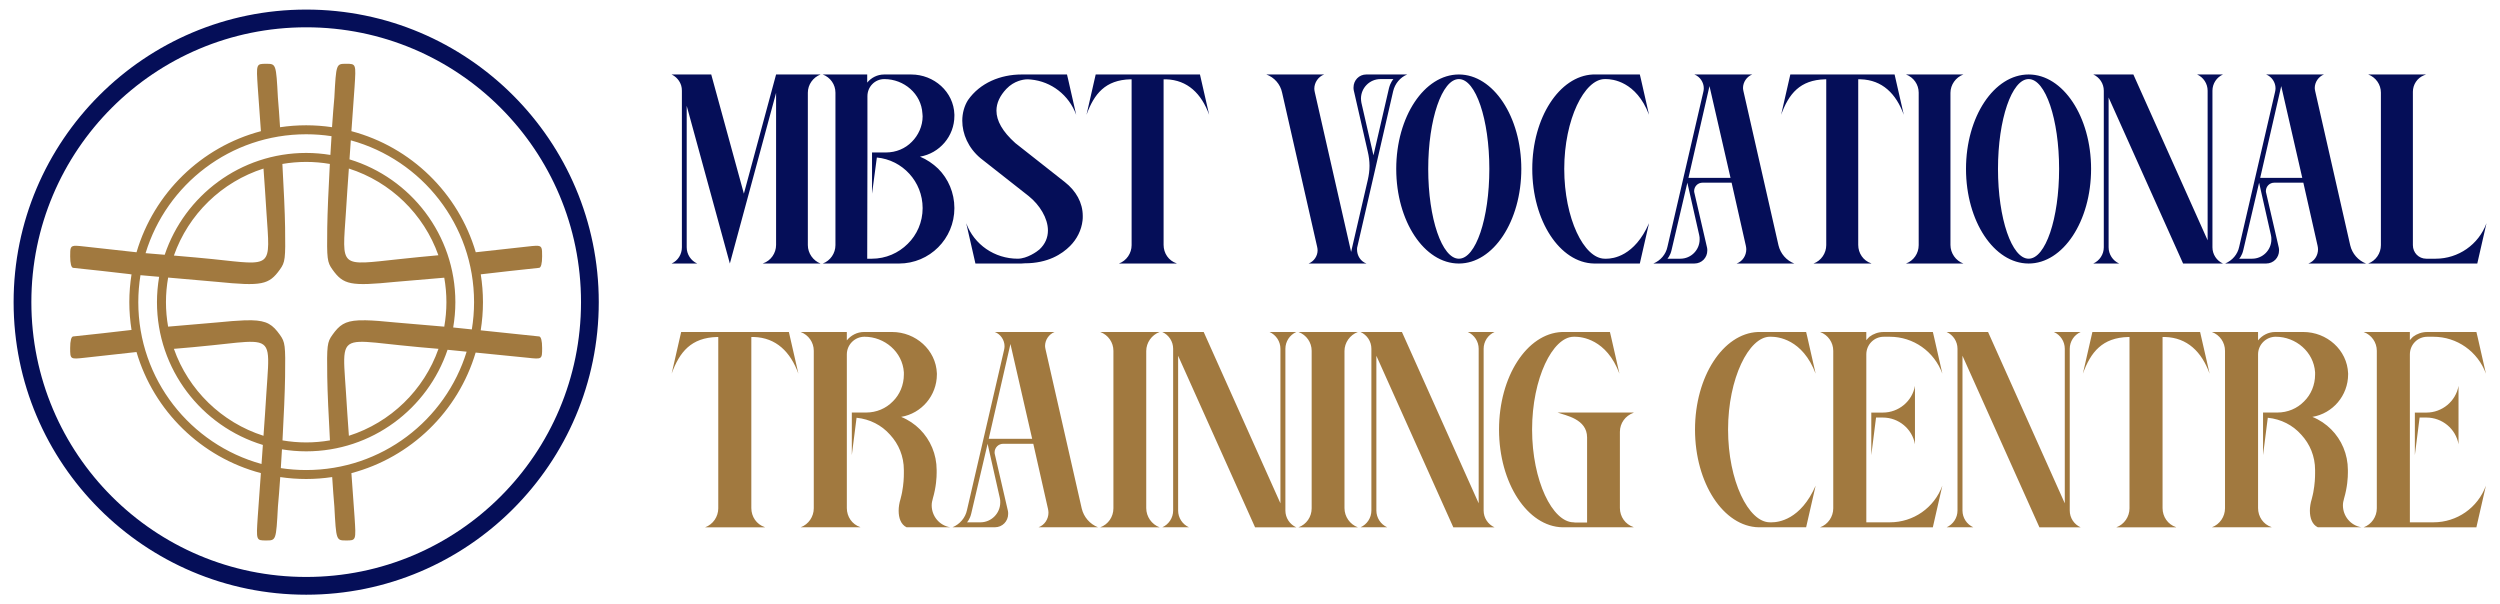 <?xml version="1.0" encoding="UTF-8" standalone="no"?>
<svg
   width="399.999"
   height="96.703"
   viewBox="0 0 399.999 96.703"
   fill="none"
   version="1.1"
   id="svg3"
   sodipodi:docname="logo.svg"
   xml:space="preserve"
   inkscape:version="1.3.2 (091e20ef0f, 2023-11-25, custom)"
   xmlns:inkscape="http://www.inkscape.org/namespaces/inkscape"
   xmlns:sodipodi="http://sodipodi.sourceforge.net/DTD/sodipodi-0.dtd"
   xmlns="http://www.w3.org/2000/svg"
   xmlns:svg="http://www.w3.org/2000/svg"><defs
     id="defs3" /><sodipodi:namedview
     id="namedview3"
     pagecolor="#ffffff"
     bordercolor="#000000"
     borderopacity="0.25"
     inkscape:showpageshadow="2"
     inkscape:pageopacity="0.0"
     inkscape:pagecheckerboard="0"
     inkscape:deskcolor="#d1d1d1"
     inkscape:zoom="2.230106"
     inkscape:cx="92.596495"
     inkscape:cy="50.221828"
     inkscape:window-width="1920"
     inkscape:window-height="1008"
     inkscape:window-x="0"
     inkscape:window-y="0"
     inkscape:window-maximized="1"
     inkscape:current-layer="svg3" /><g
     id="g31"
     transform="matrix(2.233,0,0,2.233,-2.224,119.589)"><path
       id="path12"
       style="color:#000000;fill:#a1793f;fill-opacity:1;-inkscape-stroke:none"
       d="m 20.068,-48.984 c -0.714,0 -0.713,3.9e-4 -0.604,1.67 0.071,1.053 0.15,2.106 0.227,3.158 -4.278,1.131 -7.669,4.444 -8.912,8.676 l -3.715,-0.41 c -0.259,-0.029 -0.456,-0.051 -0.602,-0.055 -0.438,-0.01 -0.438,0.144 -0.438,0.76 0,0.515 0.081,0.809 0.215,0.822 1.404,0.14 2.714,0.297 4.068,0.451 -2.87e-4,0.002 -0.002,0.004 -0.002,0.006 l 0.115,0.01 c -0.102,0.648 -0.158,1.313 -0.158,1.99 0,0.678 0.056,1.343 0.158,1.992 -1.396,0.158 -2.739,0.321 -4.182,0.465 -0.134,0.013 -0.215,0.305 -0.215,0.82 0,0.821 0.001,0.823 1.039,0.707 l 3.715,-0.41 c 1.243,4.231 4.634,7.544 8.912,8.676 -0.077,1.053 -0.156,2.105 -0.227,3.158 -0.11,1.67 -0.11,1.668 0.604,1.668 0.714,0 0.714,2.09e-4 0.844,-2.426 0.053,-0.566 0.11,-1.3 0.166,-2.115 0.606,0.089 1.227,0.137 1.857,0.137 0.634,0 1.257,-0.049 1.865,-0.139 0.052,0.783 0.106,1.583 0.156,2.117 0.13,2.426 0.13,2.426 0.844,2.426 0.714,0 0.713,0.002 0.604,-1.668 -0.071,-1.052 -0.15,-2.104 -0.227,-3.156 4.266,-1.127 7.65,-4.425 8.902,-8.639 l 3.727,0.371 c 1.038,0.116 1.037,0.114 1.037,-0.707 0,-0.515 -0.081,-0.807 -0.215,-0.82 -1.029,-0.103 -2.66,-0.277 -4.186,-0.438 0.105,-0.658 0.162,-1.332 0.162,-2.02 0,-0.678 -0.056,-1.343 -0.158,-1.992 1.396,-0.158 2.738,-0.321 4.182,-0.465 0.134,-0.013 0.215,-0.307 0.215,-0.822 0,-0.616 3.37e-4,-0.77 -0.438,-0.76 -0.146,0.003 -0.34,0.026 -0.6,0.055 l -3.717,0.41 c -1.243,-4.231 -4.633,-7.544 -8.91,-8.676 0.076,-1.053 0.154,-2.105 0.225,-3.158 0.11,-1.67 0.11,-1.67 -0.604,-1.67 -0.714,0 -0.714,-2.09e-4 -0.844,2.426 -0.053,0.567 -0.11,1.301 -0.166,2.117 -0.606,-0.089 -1.225,-0.137 -1.855,-0.137 -0.635,0 -1.259,0.048 -1.869,0.139 -0.052,-0.784 -0.104,-1.582 -0.154,-2.119 -0.13,-2.426 -0.13,-2.426 -0.844,-2.426 z m 2.867,5.049 c 0.618,0 1.224,0.047 1.816,0.137 -0.028,0.439 -0.055,0.884 -0.082,1.344 -0.565,-0.092 -1.144,-0.143 -1.734,-0.143 -4.713,0 -8.716,3.059 -10.137,7.297 -0.505,-0.043 -1.007,-0.086 -1.371,-0.115 1.501,-4.933 6.082,-8.52 11.508,-8.52 z m 3.197,0.434 c 5.093,1.4 8.832,6.056 8.832,11.596 0,0.666 -0.056,1.317 -0.16,1.953 -0.456,-0.049 -0.99,-0.101 -1.336,-0.139 0.101,-0.59 0.156,-1.196 0.156,-1.814 0,-4.821 -3.198,-8.901 -7.586,-10.232 0.032,-0.454 0.061,-0.909 0.094,-1.363 z m -3.197,1.547 c 0.578,0 1.144,0.051 1.695,0.145 -0.096,1.743 -0.17,3.475 -0.186,4.559 -0.032,2.261 -0.004,2.478 0.369,3.002 0.79,1.108 1.303,1.208 4.508,0.889 l 3.508,-0.299 c 0.1,0.57 0.154,1.155 0.154,1.754 0,0.599 -0.054,1.184 -0.154,1.754 l -3.508,-0.301 c -0.901,-0.09 -1.591,-0.146 -2.133,-0.156 -0.181,-0.003 -0.344,-0.002 -0.494,0.006 -1.002,0.049 -1.387,0.348 -1.881,1.041 -0.374,0.524 -0.401,0.741 -0.369,3.002 0.015,1.085 0.097,2.816 0.193,4.557 -0.554,0.094 -1.122,0.146 -1.703,0.146 -0.579,0 -1.145,-0.051 -1.697,-0.145 0.096,-1.744 0.17,-3.475 0.186,-4.559 0.032,-2.261 0.004,-2.478 -0.369,-3.002 -0.519,-0.727 -0.917,-1.021 -2.035,-1.047 -0.16,-0.004 -0.334,-0.001 -0.525,0.006 -0.511,0.018 -1.144,0.071 -1.945,0.15 l -3.508,0.301 c -0.1,-0.57 -0.154,-1.155 -0.154,-1.754 0,-0.602 0.055,-1.189 0.156,-1.762 l 3.506,0.307 c 3.205,0.319 3.715,0.219 4.506,-0.889 0.374,-0.524 0.401,-0.741 0.369,-3.002 -0.015,-1.086 -0.098,-2.817 -0.195,-4.557 0.555,-0.095 1.125,-0.146 1.707,-0.146 z m -3.059,0.475 c 0.074,1.044 0.149,2.088 0.211,3.133 0.265,4.04 0.52,3.819 -3.863,3.354 -0.581,-0.061 -1.672,-0.158 -2.768,-0.252 1.041,-2.958 3.423,-5.279 6.42,-6.234 z m 6.117,0 c 2.99,0.953 5.369,3.265 6.414,6.213 -0.925,0.08 -1.828,0.175 -2.762,0.273 -4.383,0.466 -4.128,0.686 -3.863,-3.354 0.062,-1.045 0.138,-2.089 0.211,-3.133 z m -14.932,7.641 1.338,0.117 c -0.101,0.591 -0.156,1.197 -0.156,1.816 0,4.821 3.199,8.899 7.588,10.23 -0.033,0.455 -0.063,0.91 -0.096,1.365 -5.092,-1.4 -8.83,-6.057 -8.83,-11.596 0,-0.659 0.055,-1.304 0.156,-1.934 z m 8.055,4.777 c 1.331,0.055 1.153,0.82 0.971,3.598 -0.062,1.045 -0.137,2.089 -0.211,3.133 -2.996,-0.955 -5.379,-3.274 -6.42,-6.23 0.927,-0.077 1.832,-0.159 2.768,-0.258 1.37,-0.146 2.287,-0.267 2.893,-0.242 z m 7.637,0 c 0.605,-0.025 1.523,0.097 2.893,0.242 0.941,0.099 1.839,0.181 2.768,0.258 -1.041,2.956 -3.424,5.276 -6.42,6.23 -0.074,-1.044 -0.149,-2.088 -0.211,-3.133 -0.182,-2.777 -0.361,-3.542 0.971,-3.598 z m 6.311,0.568 1.367,0.137 c -1.513,4.913 -6.084,8.48 -11.496,8.48 -0.618,0 -1.225,-0.047 -1.818,-0.137 0.029,-0.439 0.055,-0.885 0.082,-1.346 0.565,0.093 1.145,0.143 1.736,0.143 4.707,0 8.703,-3.049 10.129,-7.277 z" /><path
       style="color:#000000;fill:#050e58;fill-opacity:1;-inkscape-stroke:none"
       d="m 22.936,-52.869 c -11.57,0 -20.965,9.393 -20.965,20.963 0,11.57 9.395,20.963 20.965,20.963 11.57,0 20.963,-9.393 20.963,-20.963 10e-7,-11.57 -9.393,-20.963 -20.963,-20.963 z m 0,1.27 c 10.883,0 19.691,8.81 19.691,19.693 0,10.883 -8.808,19.691 -19.691,19.691 -10.883,10e-7 -19.693,-8.808 -19.693,-19.691 -5e-7,-10.883 8.81,-19.693 19.693,-19.693 z"
       id="circle12" /><g
       id="text13-9"
       style="line-height:0;white-space:pre;fill:#050e58;fill-opacity:1;stroke-width:5"
       transform="matrix(1.308,0,0,1.308,-359.854,-245.739)"
       aria-label="MBST VOCATIONAL&#10;TRAINING CENTRE"><path
         style="line-height:1.25;font-family:Ruadson;-inkscape-font-specification:Ruadson;fill:#050e58;fill-opacity:1"
         d="m 313.197,151.622 c 0.024,0.084 0.036,0.18 0.036,0.276 v 8.58 c 0,0.384 -0.216,0.732 -0.564,0.888 h 1.404 c -0.348,-0.156 -0.576,-0.504 -0.576,-0.888 v -7.752 l 2.364,8.64 2.532,-9.348 v 8.328 c 0,0.456 -0.288,0.864 -0.708,1.008 l -0.024,0.012 h 3.168 c -0.408,-0.156 -0.696,-0.564 -0.696,-1.008 v -8.352 c 0,-0.444 0.288,-0.84 0.696,-0.996 h -2.436 l -1.764,6.528 -1.788,-6.528 h -2.172 c 0.252,0.12 0.444,0.336 0.528,0.612 z m 14.964,1.584 c -0.036,-1.248 -1.116,-2.196 -2.364,-2.196 h -1.488 c -0.372,0 -0.708,0.18 -0.924,0.444 v -0.444 h -2.436 c 0.42,0.156 0.696,0.552 0.696,0.996 v 8.352 c 0,0.444 -0.276,0.852 -0.696,1.008 h 4.176 c 1.68,0 3.036,-1.356 3.036,-3.036 0,-0.84 -0.336,-1.608 -0.888,-2.16 -0.288,-0.276 -0.624,-0.504 -0.996,-0.66 1.068,-0.18 1.884,-1.116 1.884,-2.232 z m -2.328,1.488 c -0.36,0.372 -0.864,0.588 -1.428,0.588 h -0.756 v 2.256 l 0.264,-1.98 c 1.404,0.132 2.508,1.32 2.508,2.772 0,0.768 -0.312,1.464 -0.816,1.956 -0.504,0.504 -1.2,0.816 -1.968,0.816 h -0.252 l 0.012,-5.556 v -3.348 c 0,-0.516 0.408,-0.936 0.924,-0.936 1.08,0 2.028,0.804 2.088,1.884 0,0.048 0.012,0.096 0.012,0.156 0,0.54 -0.24,1.044 -0.588,1.392 z m 5.664,0.072 c -0.708,-0.636 -1.032,-1.224 -1.032,-1.776 0,-0.42 0.192,-0.816 0.54,-1.188 0.216,-0.228 0.456,-0.36 0.66,-0.432 0.168,-0.06 0.348,-0.096 0.516,-0.096 0.06,0 0.108,0.012 0.168,0.012 1.128,0.108 2.088,0.852 2.484,1.932 l -0.444,-1.956 -0.06,-0.252 h -2.484 c -1.152,0 -2.28,0.456 -2.94,1.404 -0.204,0.324 -0.312,0.72 -0.312,1.128 0,0.72 0.324,1.488 0.996,2.052 l 2.64,2.076 c 0.6,0.48 1.056,1.212 1.056,1.884 0,0.384 -0.144,0.744 -0.468,1.044 -0.12,0.108 -0.672,0.504 -1.188,0.504 -1.26,0 -2.388,-0.768 -2.82,-1.944 l 0.444,1.944 0.06,0.264 h 2.52 l 0.18,-0.012 c 1.272,0 2.04,-0.504 2.484,-0.948 0.372,-0.372 0.624,-0.864 0.684,-1.392 0.012,-0.084 0.012,-0.168 0.012,-0.252 0,-0.732 -0.372,-1.38 -0.984,-1.86 z m 4.404,-3.756 -0.504,2.208 c 0.42,-1.152 1.032,-1.908 2.412,-1.944 h 0.06 v 9.084 c 0,0.444 -0.276,0.852 -0.696,1.008 h 3.168 l -0.012,-0.012 c -0.432,-0.144 -0.708,-0.552 -0.708,-1.008 v -9.072 h 0.132 c 1.188,0.036 1.944,0.792 2.364,1.944 l -0.504,-2.208 z m 14.268,1.44 0.636,2.784 c 0.06,0.252 0.096,0.516 0.096,0.78 0,0.264 -0.036,0.516 -0.096,0.78 l -0.912,3.936 -1.992,-8.76 c -0.012,-0.06 -0.024,-0.12 -0.024,-0.18 0,-0.336 0.216,-0.66 0.54,-0.78 h -3.168 c 0.432,0.156 0.768,0.528 0.864,0.996 l 1.92,8.448 c 0.012,0.06 0.024,0.12 0.024,0.192 0,0.3 -0.192,0.6 -0.492,0.72 h 3.168 c -0.324,-0.12 -0.516,-0.432 -0.516,-0.768 0,-0.06 0,-0.12 0.024,-0.18 l 1.956,-8.496 c 0.096,-0.408 0.384,-0.756 0.768,-0.912 h -2.244 c -0.396,0 -0.696,0.324 -0.696,0.708 0,0.048 0,0.108 0.012,0.156 z m 2.04,-1.188 c 0,0 -0.156,0.168 -0.24,0.492 l -0.84,3.636 -0.012,0.048 -0.66,-2.88 c -0.012,-0.072 -0.024,-0.156 -0.024,-0.228 0,-0.576 0.468,-1.068 1.068,-1.068 z m 3.588,-0.252 c -1.896,0 -3.432,2.316 -3.432,5.172 0,2.868 1.536,5.184 3.432,5.184 1.884,0 3.42,-2.316 3.42,-5.184 0,-2.856 -1.536,-5.172 -3.42,-5.172 z m 0,10.092 c -0.924,0 -1.68,-2.196 -1.68,-4.92 0,-2.712 0.756,-4.92 1.68,-4.92 0.924,0 1.668,2.208 1.668,4.92 0,2.724 -0.744,4.92 -1.668,4.92 z m 8.064,-9.84 c 0.336,0 1.656,0.12 2.352,1.956 l -0.444,-1.956 -0.06,-0.252 h -2.568 c -1.836,0.084 -3.324,2.364 -3.324,5.172 0,2.844 1.512,5.148 3.384,5.184 h 2.508 l 0.06,-0.264 0.444,-1.944 c -0.792,1.812 -1.98,1.944 -2.328,1.944 h -0.096 c -1.14,0 -2.22,-2.208 -2.22,-4.92 0,-2.712 1.104,-4.92 2.22,-4.92 z m 7.524,0.66 c -0.012,-0.06 -0.024,-0.12 -0.024,-0.168 0,-0.324 0.204,-0.624 0.504,-0.744 h -3.168 c 0.312,0.12 0.516,0.432 0.516,0.756 0,0.072 -0.012,0.132 -0.024,0.192 l -1.968,8.496 c -0.084,0.408 -0.372,0.744 -0.768,0.912 h 2.244 c 0.408,0 0.708,-0.324 0.708,-0.708 0,-0.048 0,-0.108 -0.012,-0.156 l -0.696,-3.012 c -0.012,-0.036 -0.012,-0.06 -0.012,-0.096 0,-0.252 0.204,-0.456 0.456,-0.456 h 1.596 l 0.78,3.456 c 0.012,0.06 0.024,0.132 0.024,0.192 0,0.348 -0.204,0.66 -0.528,0.78 h 3.156 c -0.432,-0.168 -0.756,-0.54 -0.864,-0.996 z m -2.424,7.884 c 0.024,0.084 0.024,0.168 0.024,0.24 0,0.576 -0.468,1.056 -1.056,1.056 h -0.708 c 0,0 0.156,-0.156 0.228,-0.48 l 0.864,-3.684 z m -0.588,-3.132 1.152,-5.028 1.152,5.028 z m 5.58,-5.664 -0.504,2.208 c 0.42,-1.152 1.032,-1.908 2.412,-1.944 h 0.06 v 9.084 c 0,0.444 -0.276,0.852 -0.696,1.008 h 3.168 l -0.012,-0.012 c -0.432,-0.144 -0.708,-0.552 -0.708,-1.008 v -9.072 h 0.132 c 1.188,0.036 1.944,0.792 2.364,1.944 l -0.504,-2.208 z m 6.336,0 c 0.42,0.156 0.696,0.552 0.696,0.996 v 8.352 c 0,0.456 -0.276,0.852 -0.696,1.008 h 3.144 c -0.42,-0.156 -0.708,-0.564 -0.708,-1.02 v -8.328 c 0,-0.444 0.288,-0.852 0.708,-1.008 z m 6.72,0 c -1.896,0 -3.432,2.316 -3.432,5.172 0,2.868 1.536,5.184 3.432,5.184 1.884,0 3.42,-2.316 3.42,-5.184 0,-2.856 -1.536,-5.172 -3.42,-5.172 z m 0,10.092 c -0.924,0 -1.68,-2.196 -1.68,-4.92 0,-2.712 0.756,-4.92 1.68,-4.92 0.924,0 1.668,2.208 1.668,4.92 0,2.724 -0.744,4.92 -1.668,4.92 z m 9.228,-10.092 c 0.348,0.156 0.576,0.504 0.576,0.888 v 8.196 l -4.068,-9.084 h -2.196 c 0.348,0.156 0.576,0.504 0.576,0.888 v 8.58 c 0,0.384 -0.228,0.732 -0.576,0.888 h 1.416 c -0.348,-0.156 -0.576,-0.504 -0.576,-0.888 v -8.208 l 4.08,9.096 h 2.184 c -0.348,-0.156 -0.576,-0.504 -0.576,-0.888 v -8.58 c 0,-0.384 0.228,-0.732 0.576,-0.888 z m 6.468,0.912 c -0.012,-0.06 -0.024,-0.12 -0.024,-0.168 0,-0.324 0.204,-0.624 0.504,-0.744 h -3.168 c 0.312,0.12 0.516,0.432 0.516,0.756 0,0.072 -0.012,0.132 -0.024,0.192 l -1.968,8.496 c -0.084,0.408 -0.372,0.744 -0.768,0.912 h 2.244 c 0.408,0 0.708,-0.324 0.708,-0.708 0,-0.048 0,-0.108 -0.012,-0.156 l -0.696,-3.012 c -0.012,-0.036 -0.012,-0.06 -0.012,-0.096 0,-0.252 0.204,-0.456 0.456,-0.456 h 1.596 l 0.78,3.456 c 0.012,0.06 0.024,0.132 0.024,0.192 0,0.348 -0.204,0.66 -0.528,0.78 h 3.156 c -0.432,-0.168 -0.756,-0.54 -0.864,-0.996 z m -2.424,7.884 c 0.024,0.084 0.024,0.168 0.024,0.24 0,0.576 -0.468,1.056 -1.056,1.056 h -0.708 c 0,0 0.156,-0.156 0.228,-0.48 l 0.864,-3.684 z m -0.588,-3.132 1.152,-5.028 1.152,5.028 z m 9.096,4.428 c -0.408,0 -0.732,-0.324 -0.732,-0.744 v -8.4 c 0,-0.396 0.24,-0.756 0.6,-0.9 l 0.12,-0.048 h -3.168 c 0.42,0.156 0.696,0.552 0.696,0.996 v 8.352 c 0,0.444 -0.276,0.852 -0.696,1.008 h 5.976 l 0.06,-0.264 0.444,-1.944 c -0.432,1.176 -1.548,1.944 -2.784,1.944 z"
         id="path8" /><path
         style="font-size:12.397px;line-height:1.1;font-family:Ruadson;-inkscape-font-specification:Ruadson;fill:#a1793f;fill-opacity:1"
         d="m 313.193,165.117 -0.521,2.281 c 0.434,-1.19 1.066,-1.971 2.492,-2.008 h 0.062 v 9.384 c 0,0.459 -0.285,0.88 -0.719,1.041 h 3.273 l -0.012,-0.012 c -0.446,-0.149 -0.731,-0.57 -0.731,-1.041 v -9.372 h 0.136 c 1.227,0.037 2.008,0.818 2.442,2.008 l -0.521,-2.281 z m 13.785,9.124 c 0.186,-0.632 0.211,-1.165 0.211,-1.413 v -0.149 c 0,-0.868 -0.347,-1.661 -0.917,-2.231 -0.285,-0.285 -0.632,-0.521 -1.029,-0.682 1.116,-0.186 1.959,-1.165 1.959,-2.331 v -0.05 c -0.05,-1.289 -1.165,-2.269 -2.455,-2.269 h -1.537 c -0.384,0 -0.719,0.186 -0.942,0.459 v -0.459 h -2.529 c 0.434,0.161 0.719,0.57 0.719,1.029 v 8.628 c 0,0.459 -0.285,0.88 -0.719,1.041 h 3.273 l -0.012,-0.012 c -0.446,-0.149 -0.731,-0.57 -0.731,-1.041 v -8.418 c 0,-0.533 0.434,-0.967 0.967,-0.967 1.103,0 2.083,0.831 2.157,1.946 v 0.124 c 0,0.57 -0.223,1.103 -0.607,1.475 -0.372,0.384 -0.893,0.607 -1.463,0.607 h -0.781 v 2.331 l 0.26,-2.045 c 0.731,0.074 1.376,0.409 1.835,0.93 0.471,0.508 0.756,1.178 0.756,1.934 v 0.186 c 0,0.211 -0.012,0.583 -0.099,1.041 0,0 -0.05,0.248 -0.087,0.372 -0.062,0.198 -0.099,0.421 -0.099,0.632 0,0.397 0.124,0.756 0.434,0.905 h 2.393 c -0.607,-0.099 -1.017,-0.62 -1.017,-1.202 0,-0.124 0.025,-0.248 0.062,-0.372 z m 6.174,-8.182 c -0.012,-0.062 -0.025,-0.124 -0.025,-0.174 0,-0.335 0.211,-0.645 0.521,-0.769 h -3.273 c 0.322,0.124 0.533,0.446 0.533,0.781 0,0.074 -0.012,0.136 -0.025,0.198 l -2.033,8.777 c -0.087,0.421 -0.384,0.769 -0.793,0.942 h 2.318 c 0.421,0 0.731,-0.335 0.731,-0.731 0,-0.05 0,-0.112 -0.012,-0.161 l -0.719,-3.112 c -0.012,-0.037 -0.012,-0.062 -0.012,-0.099 0,-0.26 0.211,-0.471 0.471,-0.471 h 1.649 l 0.806,3.57 c 0.012,0.062 0.025,0.136 0.025,0.198 0,0.36 -0.211,0.682 -0.545,0.806 h 3.26 c -0.446,-0.174 -0.781,-0.558 -0.893,-1.029 z m -2.504,8.145 c 0.025,0.087 0.025,0.174 0.025,0.248 0,0.595 -0.483,1.091 -1.091,1.091 h -0.731 c 0,0 0.161,-0.161 0.236,-0.496 l 0.893,-3.806 z m -0.607,-3.236 1.19,-5.194 1.19,5.194 z m 6.112,-5.851 c 0.434,0.161 0.719,0.57 0.719,1.029 v 8.628 c 0,0.471 -0.285,0.88 -0.719,1.041 h 3.248 c -0.434,-0.161 -0.731,-0.583 -0.731,-1.054 v -8.603 c 0,-0.459 0.298,-0.88 0.731,-1.041 z m 9.273,0 c 0.36,0.161 0.595,0.521 0.595,0.917 v 8.467 l -4.203,-9.384 h -2.269 c 0.36,0.161 0.595,0.521 0.595,0.917 v 8.864 c 0,0.397 -0.236,0.756 -0.595,0.917 h 1.463 c -0.36,-0.161 -0.595,-0.521 -0.595,-0.917 v -8.479 l 4.215,9.397 h 2.256 c -0.36,-0.161 -0.595,-0.521 -0.595,-0.917 v -8.864 c 0,-0.397 0.236,-0.756 0.595,-0.917 z m 1.587,0 c 0.434,0.161 0.719,0.57 0.719,1.029 v 8.628 c 0,0.471 -0.285,0.88 -0.719,1.041 h 3.248 c -0.434,-0.161 -0.731,-0.583 -0.731,-1.054 v -8.603 c 0,-0.459 0.298,-0.88 0.731,-1.041 z m 9.273,0 c 0.36,0.161 0.595,0.521 0.595,0.917 v 8.467 l -4.203,-9.384 h -2.269 c 0.36,0.161 0.595,0.521 0.595,0.917 v 8.864 c 0,0.397 -0.236,0.756 -0.595,0.917 h 1.463 c -0.36,-0.161 -0.595,-0.521 -0.595,-0.917 v -8.479 l 4.215,9.397 h 2.256 c -0.36,-0.161 -0.595,-0.521 -0.595,-0.917 v -8.864 c 0,-0.397 0.236,-0.756 0.595,-0.917 z m 9.087,4.413 h -4.165 c 0.434,0.161 1.612,0.347 1.612,1.364 v 4.661 h -0.62 c -0.074,0 -0.112,-0.012 -0.112,-0.012 -1.165,0 -2.281,-2.281 -2.281,-5.083 0,-2.802 1.128,-5.083 2.281,-5.083 h 0.074 c 0.347,0 1.723,0.124 2.43,2.021 l -0.459,-2.021 -0.062,-0.26 h -2.641 c -1.909,0.087 -3.434,2.442 -3.434,5.343 0,2.938 1.562,5.318 3.484,5.355 h 3.893 l -0.012,-0.012 c -0.446,-0.149 -0.744,-0.57 -0.744,-1.041 v -4.178 c 0,-0.471 0.298,-0.88 0.744,-1.041 z m 7.537,-4.153 c 0.347,0 1.711,0.124 2.43,2.021 l -0.459,-2.021 -0.062,-0.26 h -2.653 c -1.897,0.087 -3.434,2.442 -3.434,5.343 0,2.938 1.562,5.318 3.496,5.355 h 2.591 l 0.062,-0.273 0.459,-2.008 c -0.818,1.872 -2.045,2.008 -2.405,2.008 h -0.099 c -1.178,0 -2.293,-2.281 -2.293,-5.083 0,-2.802 1.141,-5.083 2.293,-5.083 z m 8.913,0 -0.062,-0.26 h -2.703 c -0.285,0 -0.558,0.099 -0.769,0.26 -0.062,0.062 -0.124,0.124 -0.174,0.186 v -0.446 h -2.529 c 0.434,0.161 0.719,0.57 0.719,1.029 v 8.628 c 0,0.459 -0.285,0.88 -0.719,1.041 h 6.174 l 0.062,-0.273 0.459,-2.008 c -0.446,1.215 -1.587,2.008 -2.876,2.008 H 378.116 v -9.198 c 0,-0.533 0.421,-0.967 0.955,-0.967 h 0.335 c 1.289,0 2.43,0.806 2.876,2.021 z m -3.434,4.153 v 2.331 l 0.26,-2.058 h 0.372 c 0.868,0 1.612,0.62 1.76,1.463 v -3.198 c -0.149,0.843 -0.893,1.463 -1.76,1.463 z m 10.004,-4.413 c 0.36,0.161 0.595,0.521 0.595,0.917 v 8.467 l -4.203,-9.384 h -2.269 c 0.36,0.161 0.595,0.521 0.595,0.917 v 8.864 c 0,0.397 -0.236,0.756 -0.595,0.917 h 1.463 c -0.36,-0.161 -0.595,-0.521 -0.595,-0.917 v -8.479 l 4.215,9.397 h 2.256 c -0.36,-0.161 -0.595,-0.521 -0.595,-0.917 v -8.864 c 0,-0.397 0.236,-0.756 0.595,-0.917 z m 2.107,0 -0.521,2.281 c 0.434,-1.19 1.066,-1.971 2.492,-2.008 h 0.062 v 9.384 c 0,0.459 -0.285,0.88 -0.719,1.041 h 3.273 l -0.012,-0.012 c -0.446,-0.149 -0.731,-0.57 -0.731,-1.041 v -9.372 h 0.136 c 1.227,0.037 2.008,0.818 2.442,2.008 l -0.521,-2.281 z m 13.785,9.124 c 0.186,-0.632 0.211,-1.165 0.211,-1.413 v -0.149 c 0,-0.868 -0.347,-1.661 -0.917,-2.231 -0.285,-0.285 -0.632,-0.521 -1.029,-0.682 1.116,-0.186 1.959,-1.165 1.959,-2.331 v -0.05 c -0.05,-1.289 -1.165,-2.269 -2.455,-2.269 h -1.537 c -0.384,0 -0.719,0.186 -0.942,0.459 v -0.459 h -2.529 c 0.434,0.161 0.719,0.57 0.719,1.029 v 8.628 c 0,0.459 -0.285,0.88 -0.719,1.041 h 3.273 l -0.012,-0.012 c -0.446,-0.149 -0.731,-0.57 -0.731,-1.041 v -8.418 c 0,-0.533 0.434,-0.967 0.967,-0.967 1.103,0 2.083,0.831 2.157,1.946 v 0.124 c 0,0.57 -0.223,1.103 -0.607,1.475 -0.372,0.384 -0.893,0.607 -1.463,0.607 h -0.781 v 2.331 l 0.26,-2.045 c 0.731,0.074 1.376,0.409 1.835,0.93 0.471,0.508 0.756,1.178 0.756,1.934 v 0.186 c 0,0.211 -0.012,0.583 -0.099,1.041 0,0 -0.05,0.248 -0.087,0.372 -0.062,0.198 -0.099,0.421 -0.099,0.632 0,0.397 0.124,0.756 0.434,0.905 h 2.393 c -0.607,-0.099 -1.017,-0.62 -1.017,-1.202 0,-0.124 0.025,-0.248 0.062,-0.372 z m 7.314,-8.864 -0.062,-0.26 h -2.703 c -0.285,0 -0.558,0.099 -0.769,0.26 -0.062,0.062 -0.124,0.124 -0.174,0.186 v -0.446 h -2.529 c 0.434,0.161 0.719,0.57 0.719,1.029 v 8.628 c 0,0.459 -0.285,0.88 -0.719,1.041 h 6.174 l 0.062,-0.273 0.459,-2.008 c -0.446,1.215 -1.587,2.008 -2.876,2.008 h -1.289 v -9.198 c 0,-0.533 0.421,-0.967 0.955,-0.967 h 0.335 c 1.289,0 2.43,0.806 2.876,2.021 z m -3.434,4.153 v 2.331 l 0.26,-2.058 h 0.372 c 0.868,0 1.612,0.62 1.76,1.463 v -3.198 c -0.149,0.843 -0.893,1.463 -1.76,1.463 z"
         id="path13" /></g></g></svg>
